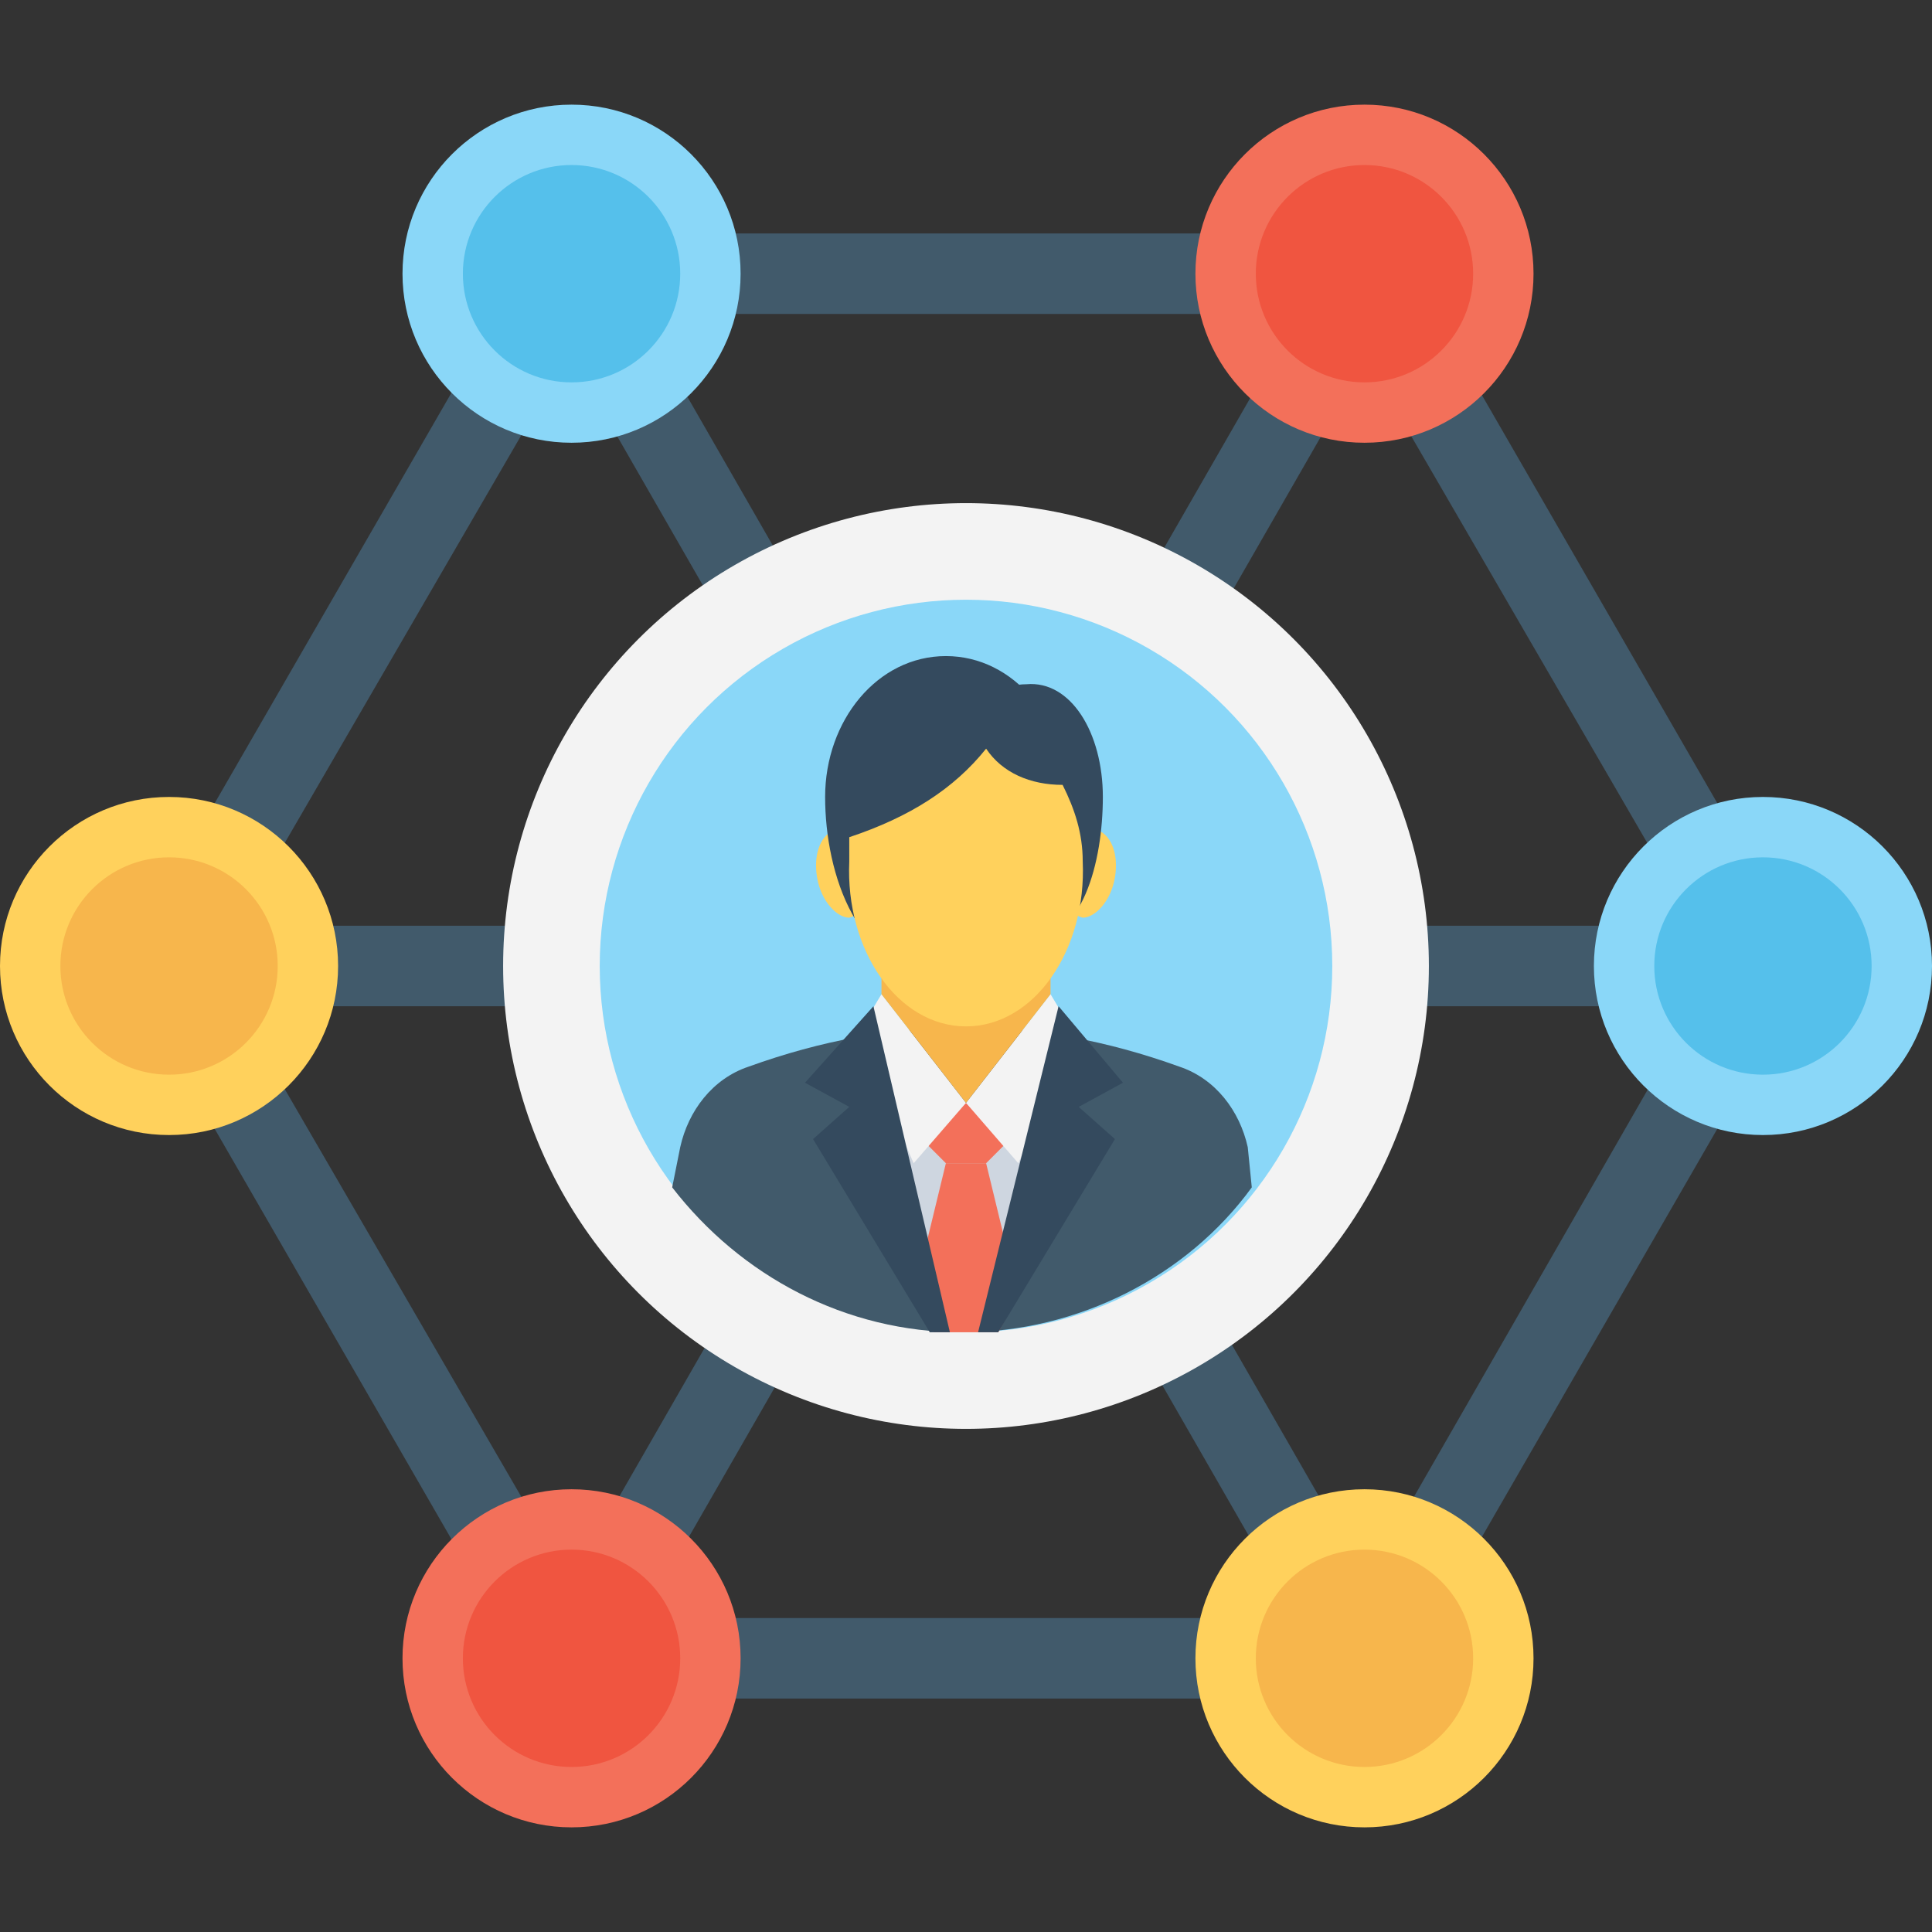 <!-- icon666.com - MILLIONS OF FREE VECTOR ICONS --><svg version="1.1" id="Capa_1" xmlns="http://www.w3.org/2000/svg" xmlns:xlink="http://www.w3.org/1999/xlink" x="0px" y="0px" viewBox="0 0 512 512" style="enable-background:new 0 0 512 512;" xml:space="preserve"><rect x="0" y="0" width="512" height="512" fill="#333333" stroke="none"/><g><rect x="246.349" y="44.976" transform="matrix(-0.867 -0.498 0.498 -0.867 352.309 606.297)" style="fill:#415A6B;" width="21.332" height="422.372"></rect><rect x="45.703" y="245.661" transform="matrix(-0.498 -0.867 0.867 -0.498 162.397 606.715)" style="fill:#415A6B;" width="422.398" height="21.333"></rect><rect x="44.8" y="245.333" style="fill:#415A6B;" width="423.467" height="21.333"></rect><path style="fill:#415A6B;" d="M368,450.133H144L32,256L144,61.867h224L480,256L368,450.133z M156.8,428.8h199.467l99.2-172.8 L355.2,83.2H156.8L56.533,256L156.8,428.8z"></path></g><circle style="fill:#F3705A;" cx="361.6" cy="72.533" r="44.8"></circle><circle style="fill:#F05540;" cx="361.6" cy="72.533" r="28.8"></circle><circle style="fill:#FFD15C;" cx="361.6" cy="439.467" r="44.8"></circle><circle style="fill:#F7B64C;" cx="361.6" cy="439.467" r="28.8"></circle><circle style="fill:#8AD7F8;" cx="467.2" cy="256" r="44.8"></circle><circle style="fill:#55C0EB;" cx="467.2" cy="256" r="28.8"></circle><circle style="fill:#FFD15C;" cx="44.8" cy="256" r="44.8"></circle><circle style="fill:#F7B64C;" cx="44.8" cy="256" r="28.8"></circle><circle style="fill:#F3705A;" cx="151.467" cy="439.467" r="44.8"></circle><circle style="fill:#F05540;" cx="151.467" cy="439.467" r="28.8"></circle><circle style="fill:#8AD7F8;" cx="151.467" cy="72.533" r="44.8"></circle><circle style="fill:#55C0EB;" cx="151.467" cy="72.533" r="28.8"></circle><circle style="fill:#F3F3F3;" cx="256" cy="256" r="122.667"></circle><circle style="fill:#8AD7F8;" cx="256" cy="256" r="97.067"></circle><path style="fill:#415A6B;" d="M330.667,304c-2.133-9.6-8.533-18.133-18.133-21.333c-38.4-13.867-75.733-13.867-114.133,0 c-9.6,3.2-16,11.733-18.133,21.333l-2.133,10.667c18.133,23.467,45.867,38.4,76.8,38.4s59.733-14.933,76.8-38.4L330.667,304z"></path><path style="fill:#CED6E0;" d="M250.667,353.067c1.067,0,3.2,0,5.333,0c2.133,0,3.2,0,4.267,0l18.133-60.8h-45.867L250.667,353.067z "></path><g><polygon style="fill:#F3705A;" points="261.333,308.267 266.667,302.933 256,292.267 245.333,302.933 250.667,308.267 "></polygon><path style="fill:#F3705A;" d="M250.667,308.267l-8.533,35.2l5.333,9.6c3.2,0,5.333,0,8.533,0c3.2,0,6.4,0,8.533,0l5.333-9.6 l-8.533-35.2L250.667,308.267L250.667,308.267z"></path></g><g><polygon style="fill:#F3F3F3;" points="256,292.267 278.4,263.467 284.8,274.133 269.867,308.267 "></polygon><polygon style="fill:#F3F3F3;" points="256,292.267 233.6,263.467 227.2,274.133 242.133,308.267 "></polygon></g><polygon style="fill:#F7B64C;" points="233.6,253.867 256,225.067 278.4,253.867 278.4,263.467 256,292.267 233.6,263.467 "></polygon><g><path style="fill:#344A5E;" d="M280.533,266.667l-21.333,86.4c2.133,0,4.267,0,5.333,0l30.933-51.2l-9.6-8.533l11.733-6.4 L280.533,266.667z"></path><path style="fill:#344A5E;" d="M231.467,266.667l-18.133,20.267l11.733,6.4l-9.6,8.533l30.933,51.2c2.133,0,4.267,0,5.333,0 L231.467,266.667z"></path></g><g><path style="fill:#FFD15C;" d="M295.467,232.533c-1.067,6.4-5.333,10.667-8.533,10.667c-4.267-1.067-6.4-6.4-5.333-12.8 c1.067-6.4,5.333-10.667,8.533-10.667C294.4,220.8,296.533,226.133,295.467,232.533z"></path><path style="fill:#FFD15C;" d="M216.533,232.533c1.067,6.4,5.333,10.667,8.533,10.667c4.267-1.067,6.4-6.4,5.333-12.8 c-1.067-6.4-5.333-10.667-8.533-10.667C217.6,220.8,215.467,226.133,216.533,232.533z"></path></g><g><path style="fill:#344A5E;" d="M282.667,211.2c0,20.267-8.533,46.933-32,46.933s-32-26.667-32-46.933s13.867-37.333,32-37.333 S282.667,190.933,282.667,211.2z"></path><path style="fill:#344A5E;" d="M292.267,211.2c0,17.067-5.333,38.4-20.267,38.4c-14.933,0-20.267-21.333-20.267-38.4 s8.533-29.867,20.267-29.867C283.733,180.267,292.267,194.133,292.267,211.2z"></path></g><path style="fill:#FFD15C;" d="M225.067,228.267C224,251.733,237.867,272,256,272c18.133,0,32-20.267,30.933-43.733 c0-7.467-2.133-13.867-5.333-20.267c-8.533,0-16-3.2-20.267-9.6c-8.533,10.667-20.267,18.133-36.267,23.467 C225.067,222.933,225.067,226.133,225.067,228.267z"></path></svg>